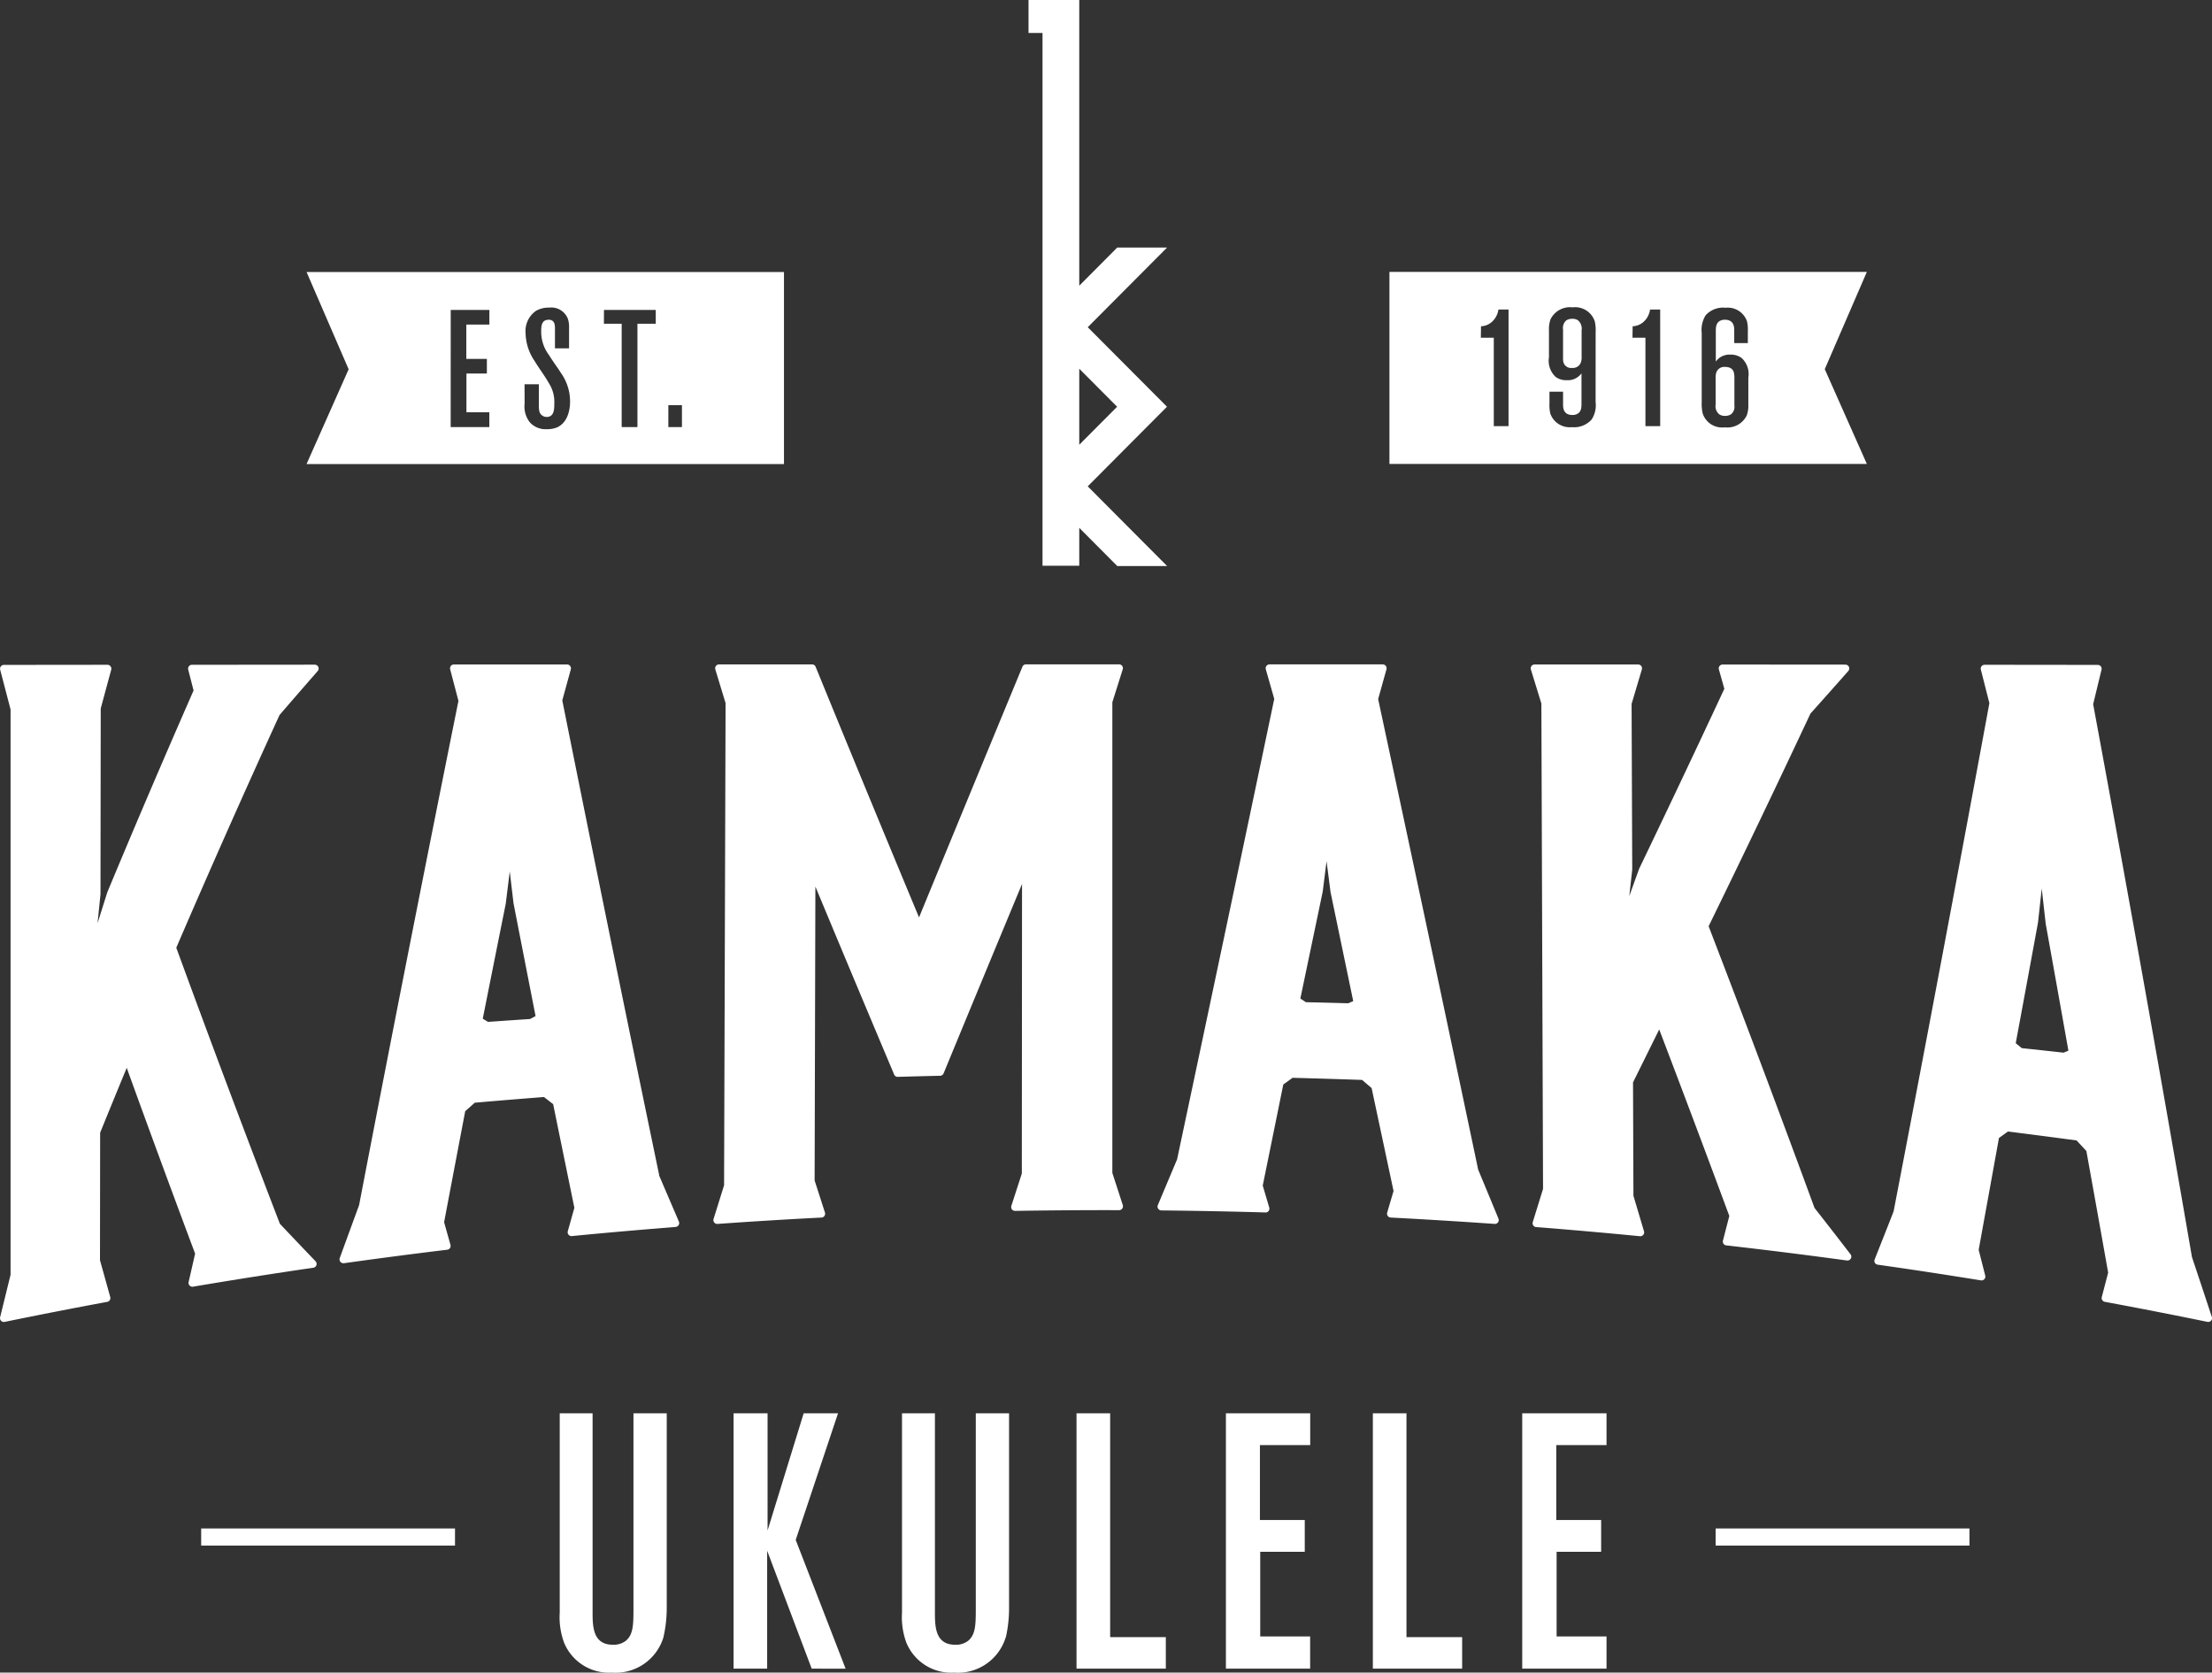 <svg id="Logo" xmlns="http://www.w3.org/2000/svg" xmlns:xlink="http://www.w3.org/1999/xlink" width="139.068" height="105.167" viewBox="0 0 139.068 105.167">
  <rect x="0" y="0" width="139.068" height="105.167" fill="#333333" stroke="none"/>
  <defs>
    <clipPath id="clip-path">
      <rect id="Rectangle_147807" data-name="Rectangle 147807" width="139.068" height="105.167" fill="none"/>
    </clipPath>
  </defs>
  <g id="Group_771" data-name="Group 771" clip-path="url(#clip-path)">
    <path id="Path_2848" data-name="Path 2848" d="M52.758,130.827a3.146,3.146,0,0,1-3.252,2.229,3.046,3.046,0,0,1-3-1.888,4.626,4.626,0,0,1-.272-1.887v-12.53H48.3v12.415c0,.91-.024,2.138,1.273,2.138a1.256,1.256,0,0,0,.819-.25c.454-.387.478-.955.478-2.024V116.752h2.092v12.165a8.358,8.358,0,0,1-.206,1.91" transform="translate(-11.044 -27.89)" fill="#fff"/>
    <path id="Path_2849" data-name="Path 2849" d="M65.505,132.806l-2.8-7.413v7.413H60.594V116.752h2.137v7.368L65,116.752h2.161L64.5,124.711l3.138,8.1Z" transform="translate(-14.474 -27.889)" fill="#fff"/>
    <path id="Path_2850" data-name="Path 2850" d="M81.031,130.827a3.146,3.146,0,0,1-3.252,2.229,3.046,3.046,0,0,1-3-1.888,4.626,4.626,0,0,1-.272-1.887v-12.53h2.069v12.415c0,.91-.024,2.138,1.273,2.138a1.256,1.256,0,0,0,.819-.25c.454-.387.478-.955.478-2.024V116.752h2.092v12.165a8.388,8.388,0,0,1-.2,1.91" transform="translate(-17.798 -27.89)" fill="#fff"/>
    <path id="Path_2851" data-name="Path 2851" d="M88.923,132.806V116.752h2.114v14.075h3.5v1.979Z" transform="translate(-21.242 -27.889)" fill="#fff"/>
    <path id="Path_2852" data-name="Path 2852" d="M101.262,132.806V116.752h5.3v2H103.4v4.708h2.819v2h-2.8v5.321h3.138v2.024Z" transform="translate(-24.189 -27.889)" fill="#fff"/>
    <path id="Path_2853" data-name="Path 2853" d="M113.4,132.806V116.752h2.114v14.075h3.5v1.979Z" transform="translate(-27.089 -27.889)" fill="#fff"/>
    <path id="Path_2854" data-name="Path 2854" d="M125.738,132.806V116.752h5.3v2h-3.16v4.708H130.7v2h-2.8v5.321h3.138v2.024Z" transform="translate(-30.036 -27.889)" fill="#fff"/>
    <path id="Path_2855" data-name="Path 2855" d="M19.788,54.909l-7.722.007a.244.244,0,0,0-.191.094.24.24,0,0,0-.043.208l.338,1.314c-1.853,4.224-3.675,8.484-5.423,12.686q-.307.97-.614,1.948l.185-1.815.015-11.686q.33-1.223.659-2.439a.241.241,0,0,0-.04-.21.244.244,0,0,0-.193-.1l-6.515.007a.242.242,0,0,0-.234.3l.654,2.5V93.27L.008,95.937a.242.242,0,0,0,.234.3.257.257,0,0,0,.049-.005c2.16-.443,4.331-.867,6.452-1.26a.243.243,0,0,0,.161-.11.237.237,0,0,0,.027-.193l-.645-2.315.01-8.018q.836-2.056,1.671-4.078c1.416,3.917,2.861,7.843,4.3,11.682l-.408,1.786a.242.242,0,0,0,.059.22.25.25,0,0,0,.216.072c2.516-.425,5.061-.826,7.565-1.192a.24.24,0,0,0,.194-.161.243.243,0,0,0-.055-.246q-1.122-1.169-2.242-2.356c-2.206-5.738-4.4-11.577-6.513-17.357,2.085-4.847,4.269-9.769,6.491-14.632q1.2-1.394,2.4-2.764a.242.242,0,0,0-.182-.4" transform="translate(0 -13.117)" fill="#fff"/>
    <path id="Path_2856" data-name="Path 2856" d="M48.145,87.011c-2.077-10-4.127-20.052-6.094-29.86l.536-1.952a.244.244,0,0,0-.234-.307l-7.118,0a.242.242,0,0,0-.234.3l.521,1.99c-2.216,11-4.264,21.387-6.246,31.706q-.607,1.654-1.216,3.326a.243.243,0,0,0,.228.325.248.248,0,0,0,.033,0c2.176-.305,4.364-.591,6.5-.849a.241.241,0,0,0,.2-.306l-.4-1.421q.663-3.506,1.327-6.983l.6-.533q2.174-.19,4.351-.358l.578.45q.667,3.269,1.334,6.516l-.413,1.47a.241.241,0,0,0,.046.221.244.244,0,0,0,.21.086c2.152-.211,4.347-.4,6.525-.575a.245.245,0,0,0,.188-.117.241.241,0,0,0,.014-.221q-.624-1.452-1.249-2.913M40.37,77l-.341.184q-1.324.087-2.648.181l-.33-.2c.481-2.415.961-4.82,1.445-7.231l.252-2.031.236,2q.693,3.56,1.386,7.091" transform="translate(-6.7 -13.113)" fill="#fff"/>
    <path id="Path_2857" data-name="Path 2857" d="M84.008,86.859V57.265l.652-2.069a.239.239,0,0,0-.034-.215.244.244,0,0,0-.2-.1H78.578a.242.242,0,0,0-.224.151q-3.245,7.845-6.5,15.761c-2.354-5.656-4.483-10.816-6.5-15.757a.24.24,0,0,0-.224-.151l-5.851,0a.248.248,0,0,0-.195.1.243.243,0,0,0-.037.215l.645,2.12-.094,30.314-.661,2.117a.241.241,0,0,0,.041.222.244.244,0,0,0,.19.092h.018c2.14-.153,4.339-.288,6.535-.4a.242.242,0,0,0,.218-.316l-.649-2.015.048-18.48q2.472,5.94,4.951,11.816a.236.236,0,0,0,.23.148q1.331-.039,2.662-.069a.24.24,0,0,0,.218-.15q2.469-5.987,4.931-11.907l-.013,18.205-.658,2.032a.242.242,0,0,0,.231.317h0c2.184-.036,4.385-.052,6.545-.046h0a.243.243,0,0,0,.23-.317Z" transform="translate(-14.075 -13.11)" fill="#fff"/>
    <path id="Path_2858" data-name="Path 2858" d="M115.773,86.657c-1.9-9.042-3.9-18.446-6.289-29.591l.523-1.875a.243.243,0,0,0-.234-.307l-7.119,0a.242.242,0,0,0-.233.308l.531,1.862c-1.834,8.756-3.836,18.24-6.108,28.95l-1.211,2.876a.242.242,0,0,0,.221.336c2.2.023,4.4.065,6.543.128a.219.219,0,0,0,.2-.094.239.239,0,0,0,.04-.216l-.409-1.38q.647-3.175,1.292-6.355l.582-.421q2.186.057,4.372.133l.6.514,1.378,6.47-.4,1.359a.242.242,0,0,0,.219.31c2.2.115,4.394.25,6.535.4h.017a.241.241,0,0,0,.224-.334q-.636-1.542-1.272-3.073m-7.858-10.6-.313.135q-1.331-.038-2.662-.068l-.349-.229L106,69.166l.24-1.907.251,1.942Z" transform="translate(-22.84 -13.11)" fill="#fff"/>
    <path id="Path_2859" data-name="Path 2859" d="M144.274,89.043c-2.111-5.759-4.349-11.711-6.65-17.693,2.186-4.474,4.34-8.971,6.4-13.369q1.19-1.328,2.38-2.678a.244.244,0,0,0,.04-.26.246.246,0,0,0-.221-.142l-7.721-.006a.242.242,0,0,0-.233.307l.343,1.219c-1.731,3.714-3.529,7.513-5.357,11.314l-.62,1.722.186-1.672-.04-10.414.645-2.168a.242.242,0,0,0-.232-.311l-6.514,0a.243.243,0,0,0-.231.314l.66,2.14.105,30.519-.646,2.086a.243.243,0,0,0,.212.314c2.178.171,4.373.365,6.525.575a.242.242,0,0,0,.256-.31l-.664-2.233-.026-7.13q.822-1.659,1.646-3.328c1.506,3.95,2.988,7.893,4.408,11.727l-.4,1.55a.244.244,0,0,0,.035.2.239.239,0,0,0,.172.1c2.522.288,5.075.607,7.588.95l.033,0a.241.241,0,0,0,.192-.389q-1.137-1.481-2.276-2.93" transform="translate(-30.203 -13.112)" fill="#fff"/>
    <path id="Path_2860" data-name="Path 2860" d="M176.04,95.92q-.622-1.892-1.248-3.761c-1.979-11.5-4.069-23.2-6.212-34.764l.526-2.172a.239.239,0,0,0-.044-.206.246.246,0,0,0-.19-.093l-7.118-.008a.243.243,0,0,0-.235.3l.537,2.114c-1.978,10.724-4.008,21.489-6.021,31.956q-.595,1.517-1.192,3.021a.242.242,0,0,0,.191.329c2.126.3,4.309.634,6.488.986a.242.242,0,0,0,.273-.3l-.412-1.619q.636-3.5,1.275-7.032l.563-.408q2.161.271,4.32.562.307.331.613.666.687,3.8,1.369,7.646l-.4,1.534a.243.243,0,0,0,.19.3c2.121.393,4.292.817,6.452,1.26a.257.257,0,0,0,.049.005.242.242,0,0,0,.229-.318m-9.022-16.739-.3.126q-1.316-.146-2.631-.285l-.377-.311c.466-2.507.932-5.03,1.4-7.585l.235-2.136.25,2.221q.714,3.959,1.426,7.969" transform="translate(-36.984 -13.118)" fill="#fff"/>
    <rect id="Rectangle_147805" data-name="Rectangle 147805" width="15.958" height="1.076" transform="translate(107.861 96.104)" fill="#fff"/>
    <rect id="Rectangle_147806" data-name="Rectangle 147806" width="15.958" height="1.076" transform="translate(12.648 96.104)" fill="#fff"/>
    <path id="Path_2861" data-name="Path 2861" d="M93.663,25.574l-4.982-5,4.989-5.01H90.536l-2.388,2.4V0h-3.19V2.072h.88v33.5h2.31V33.189l2.388,2.4h3.134l-4.989-5.01Zm-5.515-2.39,2.38,2.39-2.38,2.39Z" transform="translate(-20.295)" fill="#fff"/>
    <path id="Path_2862" data-name="Path 2862" d="M27.968,28.587l-2.646,5.958H55.338V22.47H25.322Zm20.1,2.256h.855V32.22h-.855Zm-4.047-5.986h3.255v.866H46.125v6.5h-.991v-6.5H44.017Zm-4.994,4.673h.9v1.345c0,.355.053.511.209.616a.471.471,0,0,0,.292.094c.48-.011.47-.532.47-.865a2.16,2.16,0,0,0-.355-1.282c-.271-.48-.605-.908-.887-1.377a3.2,3.2,0,0,1-.563-1.732,1.546,1.546,0,0,1,.657-1.419,1.587,1.587,0,0,1,.835-.2,1.111,1.111,0,0,1,1.168.709,1.614,1.614,0,0,1,.073.553v1.3h-.887v-1.3c-.01-.084.021-.5-.385-.5-.47,0-.48.406-.48.75a2.423,2.423,0,0,0,.49,1.47c.135.219.281.428.428.646.114.157.219.313.323.48a3.094,3.094,0,0,1,.574,1.783c0,.157.01,1.262-.814,1.637a1.606,1.606,0,0,1-.646.115,1.33,1.33,0,0,1-1.075-.438,1.619,1.619,0,0,1-.323-1.168Zm-4.641-4.673h2.43v.918h-1.45v2.159h1.293v.918H35.374v2.44h1.439v.929h-2.43Z" transform="translate(-6.049 -5.368)" fill="#fff"/>
    <path id="Path_2863" data-name="Path 2863" d="M129.685,26.338a.67.67,0,0,0-.365.094.619.619,0,0,0-.209.574v1.721a2.059,2.059,0,0,0,.011.292.5.5,0,0,0,.562.407.527.527,0,0,0,.553-.365.99.99,0,0,0,.041-.355V27.057a.683.683,0,0,0-.23-.626.613.613,0,0,0-.365-.094" transform="translate(-30.842 -6.292)" fill="#fff"/>
    <path id="Path_2864" data-name="Path 2864" d="M142.309,30.311a.531.531,0,0,0-.553.355,1.025,1.025,0,0,0-.041.355v1.648a.665.665,0,0,0,.23.626.634.634,0,0,0,.365.094.67.67,0,0,0,.365-.094.608.608,0,0,0,.219-.563V31.01a1.64,1.64,0,0,0-.021-.292c-.031-.177-.145-.406-.562-.406" transform="translate(-33.853 -7.241)" fill="#fff"/>
    <path id="Path_2865" data-name="Path 2865" d="M144.785,22.46H114.77V34.536h30.015l-2.646-5.959Zm-22.528,9.7h-.927V26.6h-.814l.011-.72a1.09,1.09,0,0,0,.782-.375,1.288,1.288,0,0,0,.313-.678h.636Zm5.474-1.523a1.649,1.649,0,0,1-.25,1.106,1.485,1.485,0,0,1-1.252.48,1.291,1.291,0,0,1-1.345-.855,2.373,2.373,0,0,1-.053-.636v-.74h.855V30.8c0,.177,0,.657.584.657a.632.632,0,0,0,.355-.094c.229-.157.219-.438.219-.677V28.843a1.181,1.181,0,0,1-.282.261,1.029,1.029,0,0,1-.626.166,1.136,1.136,0,0,1-.709-.2,1.384,1.384,0,0,1-.428-1.241v-1.71a1.856,1.856,0,0,1,.094-.668,1.359,1.359,0,0,1,1.388-.761,1.3,1.3,0,0,1,1.4.886,2.565,2.565,0,0,1,.053.688Zm4.061,1.523h-.928V26.6h-.814l.01-.72a1.092,1.092,0,0,0,.782-.375,1.2,1.2,0,0,0,.219-.344,1.246,1.246,0,0,0,.094-.334h.636Zm5.541-1.356a1.827,1.827,0,0,1-.094.668,1.344,1.344,0,0,1-1.387.761,1.28,1.28,0,0,1-1.388-.875,2.58,2.58,0,0,1-.062-.689V26.3a1.735,1.735,0,0,1,.251-1.116,1.478,1.478,0,0,1,1.251-.469,1.279,1.279,0,0,1,1.346.855,2.325,2.325,0,0,1,.052.626v.741h-.855v-.8c0-.177,0-.668-.584-.668a.611.611,0,0,0-.354.094c-.23.157-.22.449-.22.689v1.846a1.169,1.169,0,0,1,.282-.271,1.1,1.1,0,0,1,.626-.167,1.16,1.16,0,0,1,.709.209,1.374,1.374,0,0,1,.428,1.241Z" transform="translate(-27.416 -5.365)" fill="#fff"/>
  </g>
</svg>
